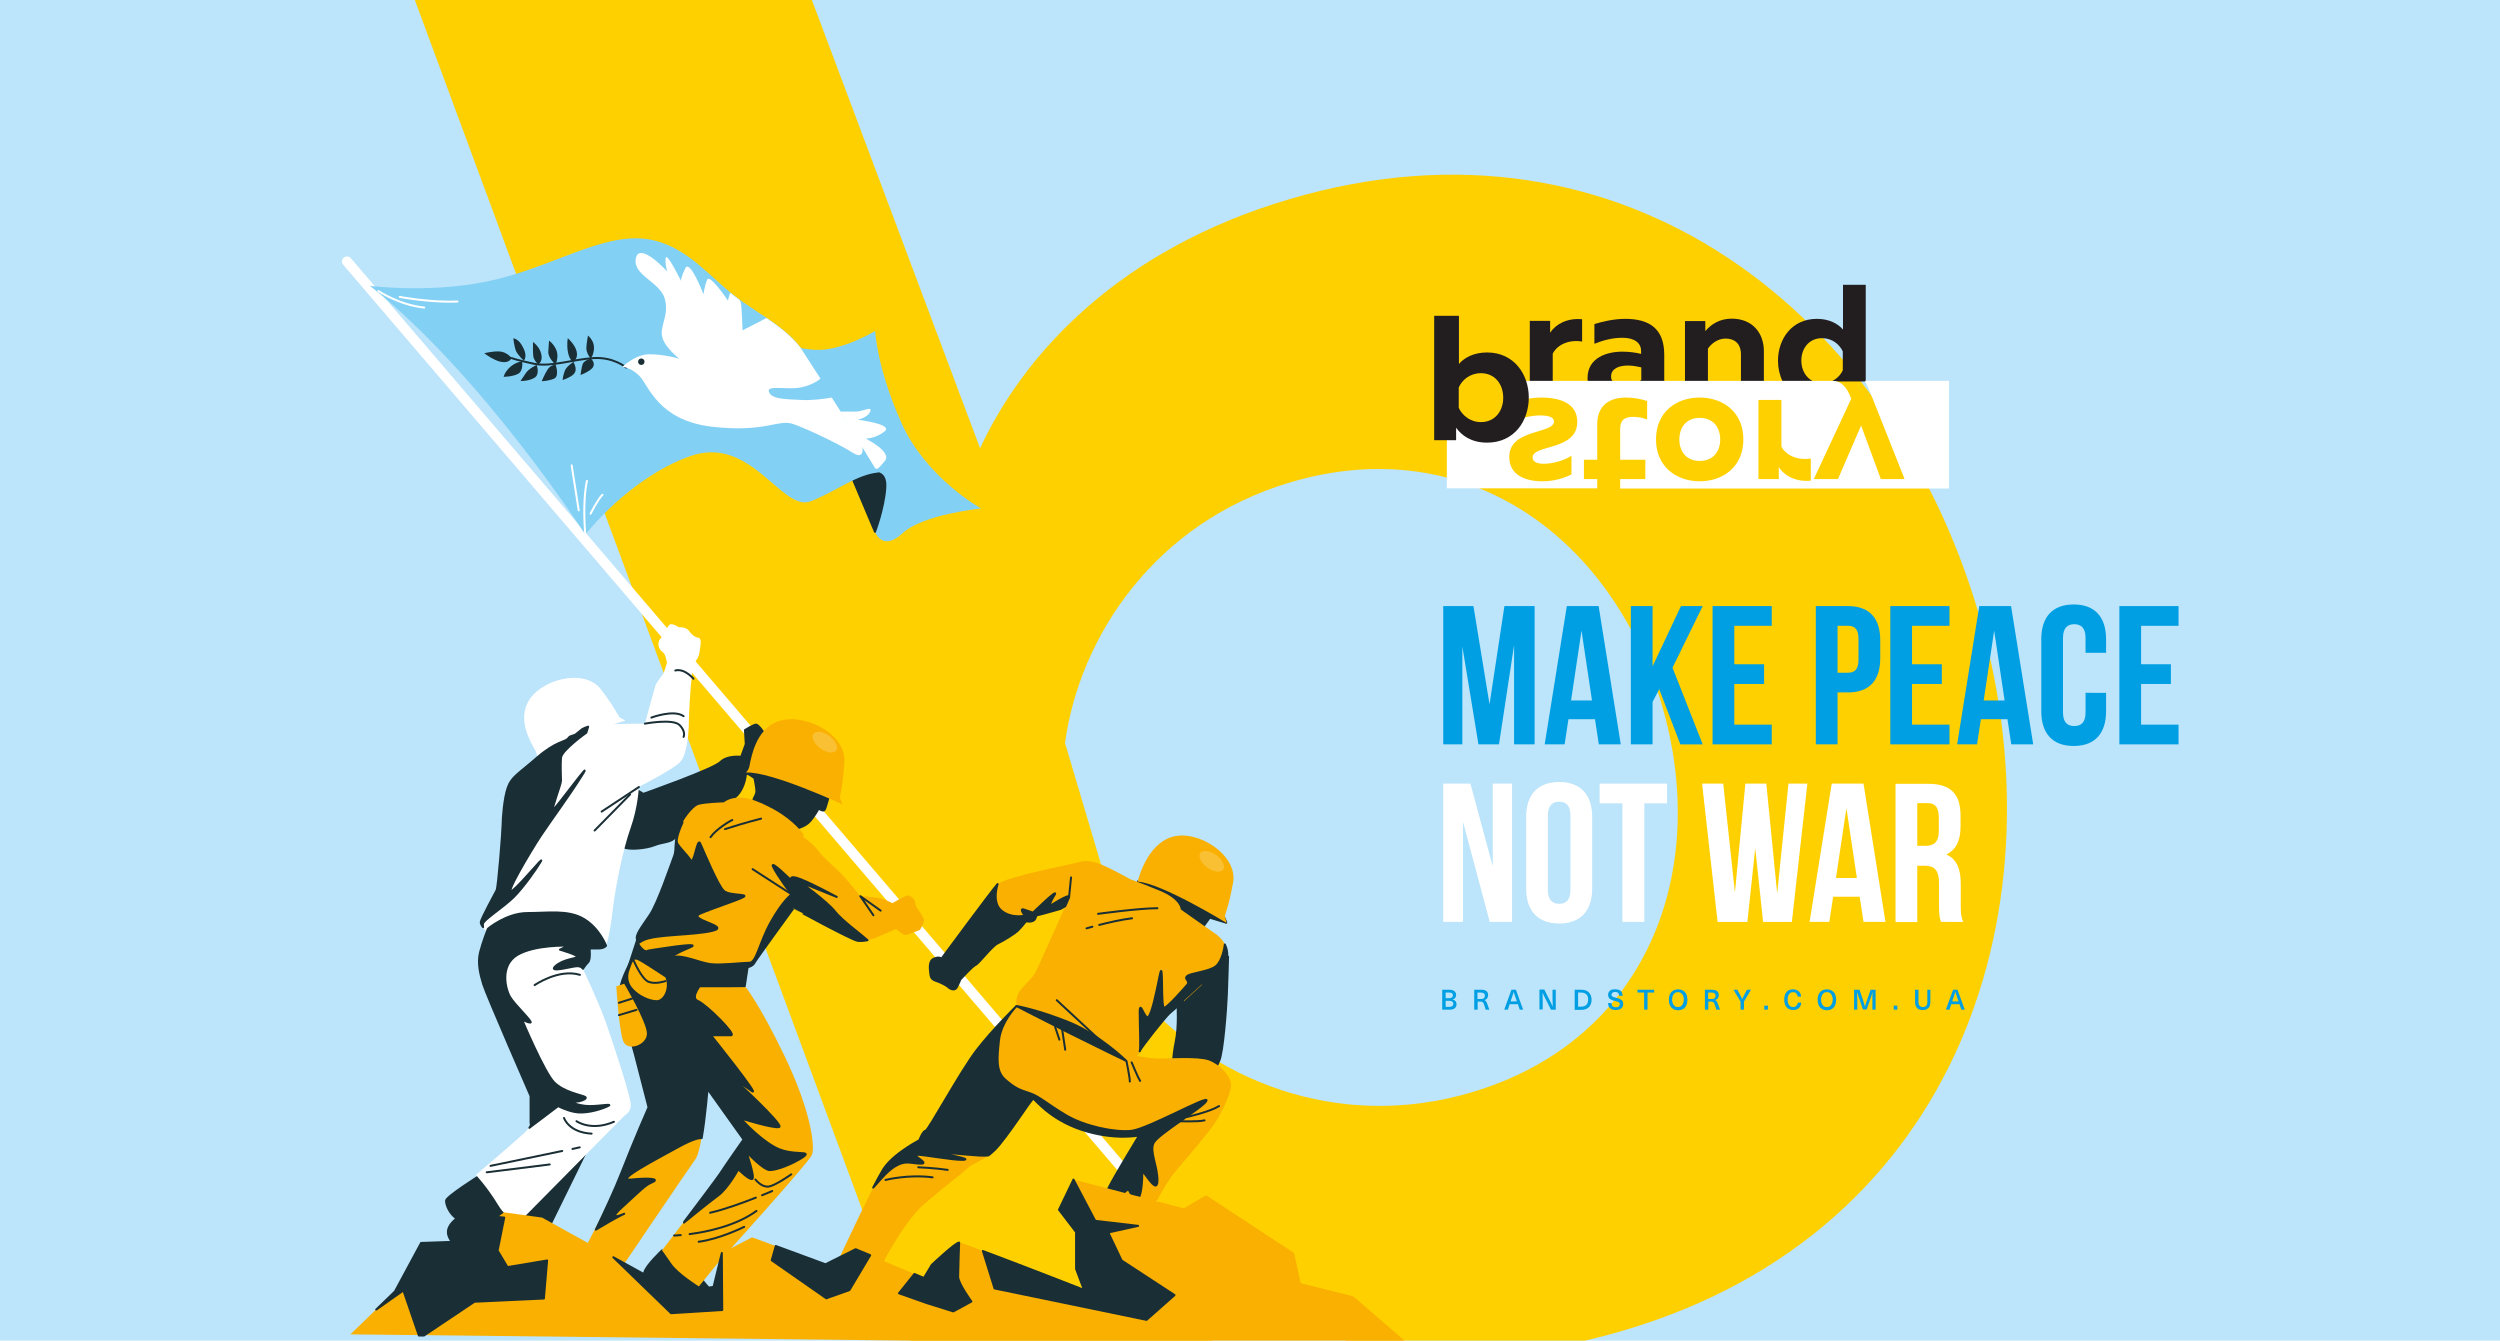 <?xml version="1.0" encoding="utf-8"?>
<!-- Generator: Adobe Illustrator 26.3.1, SVG Export Plug-In . SVG Version: 6.00 Build 0)  -->
<svg version="1.1" id="Layer_1" xmlns="http://www.w3.org/2000/svg" xmlns:xlink="http://www.w3.org/1999/xlink" x="0px" y="0px"
	 viewBox="0 0 1242 666" style="enable-background:new 0 0 1242 666;" xml:space="preserve">
<style type="text/css">
	.st0{fill:#FDD100;}
	.st1{fill:#FFFFFF;}
	.st2{fill:#FACE03;}
	
		.st3{opacity:0.13;clip-path:url(#XMLID_00000018222077038296892900000010271383826686531490_);fill:#FCD203;stroke:#1A2E35;stroke-linecap:round;stroke-linejoin:round;stroke-miterlimit:10;}
	.st4{fill:#FBB714;stroke:#1A2E35;stroke-linecap:round;stroke-linejoin:round;stroke-miterlimit:10;}
	
		.st5{clip-path:url(#XMLID_00000091732274355095801540000015667917070707645842_);fill:#FBB714;stroke:#1A2E35;stroke-linecap:round;stroke-linejoin:round;stroke-miterlimit:10;}
	
		.st6{opacity:0.5;clip-path:url(#XMLID_00000091732274355095801540000015667917070707645842_);fill:#FBB714;stroke:#1A2E35;stroke-linecap:round;stroke-linejoin:round;stroke-miterlimit:10;}
	
		.st7{clip-path:url(#XMLID_00000170276456779441493160000001323964515815497360_);fill:#FBB714;stroke:#1A2E35;stroke-linecap:round;stroke-linejoin:round;stroke-miterlimit:10;}
	
		.st8{opacity:0.5;clip-path:url(#XMLID_00000170276456779441493160000001323964515815497360_);fill:#FBB714;stroke:#1A2E35;stroke-linecap:round;stroke-linejoin:round;stroke-miterlimit:10;}
	.st9{clip-path:url(#XMLID_00000136383641442944674270000000793759014093445302_);fill:#FFCC00;}
	.st10{clip-path:url(#XMLID_00000151513541575269897090000003746958199782605739_);fill:#CED1D2;}
	.st11{opacity:0.5;clip-path:url(#XMLID_00000151513541575269897090000003746958199782605739_);fill:#CED1D2;}
	.st12{clip-path:url(#XMLID_00000036209906631330416720000008486072468261672610_);fill:#FFCC00;}
	.st13{fill:#FFFFFF;stroke:#1A2E35;stroke-linecap:round;stroke-linejoin:round;stroke-miterlimit:10;}
	
		.st14{opacity:0.53;clip-path:url(#XMLID_00000088120638727348649300000007734244508068917164_);fill:#FBB714;stroke:#1A2E35;stroke-linecap:round;stroke-linejoin:round;stroke-miterlimit:10;}
	
		.st15{opacity:0.14;clip-path:url(#XMLID_00000088120638727348649300000007734244508068917164_);fill:#FBB714;stroke:#1A2E35;stroke-linecap:round;stroke-linejoin:round;stroke-miterlimit:10;}
	
		.st16{clip-path:url(#XMLID_00000088120638727348649300000007734244508068917164_);fill:#FBB714;stroke:#1A2E35;stroke-linecap:round;stroke-linejoin:round;stroke-miterlimit:10;}
	.st17{opacity:0.5;clip-path:url(#XMLID_00000106105138963590786500000013313876017586321051_);fill:#CED1D2;}
	
		.st18{opacity:0.53;clip-path:url(#XMLID_00000015322377275316305350000010204807754813971844_);fill:#FBB714;stroke:#1A2E35;stroke-linecap:round;stroke-linejoin:round;stroke-miterlimit:10;}
	
		.st19{opacity:0.14;clip-path:url(#XMLID_00000015322377275316305350000010204807754813971844_);fill:#FBB714;stroke:#1A2E35;stroke-linecap:round;stroke-linejoin:round;stroke-miterlimit:10;}
	
		.st20{clip-path:url(#XMLID_00000015322377275316305350000010204807754813971844_);fill:#FBB714;stroke:#1A2E35;stroke-linecap:round;stroke-linejoin:round;stroke-miterlimit:10;}
	.st21{opacity:0.5;clip-path:url(#XMLID_00000008829071709333662360000002886480293031077549_);fill:#CED1D2;}
	.st22{clip-path:url(#XMLID_00000029725949211401409520000012273793698427897995_);fill:#004B82;}
	.st23{clip-path:url(#XMLID_00000029725949211401409520000012273793698427897995_);fill:#FFFFFF;}
	.st24{opacity:0.53;clip-path:url(#XMLID_00000013177174561104071710000018108822925180699318_);fill:#FFFFFF;}
	.st25{clip-path:url(#XMLID_00000106116997095791010610000001887994368766418366_);fill:#FFCC00;}
	.st26{clip-path:url(#XMLID_00000056420162871536760500000016143559338466043053_);fill:#FFCC00;}
	.st27{fill:none;stroke:#1A2E35;stroke-linecap:round;stroke-linejoin:round;stroke-miterlimit:10;}
	.st28{fill:none;stroke:#1A2E35;stroke-width:2;stroke-linecap:round;stroke-linejoin:round;stroke-miterlimit:10;}
	.st29{fill:#1A2E35;}
	.st30{clip-path:url(#XMLID_00000116217189662484271920000000026180480598607777_);fill:#FFCC00;}
	.st31{fill:#FDCF02;}
	
		.st32{opacity:0.13;clip-path:url(#XMLID_00000043432881998334965220000001298214539045817996_);fill:#FCD203;stroke:#1A2E35;stroke-linecap:round;stroke-linejoin:round;stroke-miterlimit:10;}
	
		.st33{clip-path:url(#XMLID_00000085220284087680080700000018312204964484058809_);fill:#FBB714;stroke:#1A2E35;stroke-linecap:round;stroke-linejoin:round;stroke-miterlimit:10;}
	
		.st34{opacity:0.5;clip-path:url(#XMLID_00000085220284087680080700000018312204964484058809_);fill:#FBB714;stroke:#1A2E35;stroke-linecap:round;stroke-linejoin:round;stroke-miterlimit:10;}
	
		.st35{clip-path:url(#XMLID_00000142147291406627061820000000093151465102100617_);fill:#FBB714;stroke:#1A2E35;stroke-linecap:round;stroke-linejoin:round;stroke-miterlimit:10;}
	
		.st36{opacity:0.5;clip-path:url(#XMLID_00000142147291406627061820000000093151465102100617_);fill:#FBB714;stroke:#1A2E35;stroke-linecap:round;stroke-linejoin:round;stroke-miterlimit:10;}
	.st37{clip-path:url(#XMLID_00000145037047388421982670000017919923310066038701_);fill:#FFCC00;}
	.st38{clip-path:url(#XMLID_00000036951310392256544300000009694455636863979196_);fill:#CED1D2;}
	.st39{opacity:0.5;clip-path:url(#XMLID_00000036951310392256544300000009694455636863979196_);fill:#CED1D2;}
	.st40{clip-path:url(#XMLID_00000028293431639440908990000006606753548384949637_);fill:#FFCC00;}
	
		.st41{opacity:0.53;clip-path:url(#XMLID_00000010284419775711706150000017808697632906185105_);fill:#FBB714;stroke:#1A2E35;stroke-linecap:round;stroke-linejoin:round;stroke-miterlimit:10;}
	
		.st42{opacity:0.14;clip-path:url(#XMLID_00000010284419775711706150000017808697632906185105_);fill:#FBB714;stroke:#1A2E35;stroke-linecap:round;stroke-linejoin:round;stroke-miterlimit:10;}
	
		.st43{clip-path:url(#XMLID_00000010284419775711706150000017808697632906185105_);fill:#FBB714;stroke:#1A2E35;stroke-linecap:round;stroke-linejoin:round;stroke-miterlimit:10;}
	.st44{opacity:0.5;clip-path:url(#XMLID_00000142863895686774529210000005925611710406883220_);fill:#CED1D2;}
	
		.st45{opacity:0.53;clip-path:url(#XMLID_00000183940650418089709610000005712765521246996116_);fill:#FBB714;stroke:#1A2E35;stroke-linecap:round;stroke-linejoin:round;stroke-miterlimit:10;}
	
		.st46{opacity:0.14;clip-path:url(#XMLID_00000183940650418089709610000005712765521246996116_);fill:#FBB714;stroke:#1A2E35;stroke-linecap:round;stroke-linejoin:round;stroke-miterlimit:10;}
	
		.st47{clip-path:url(#XMLID_00000183940650418089709610000005712765521246996116_);fill:#FBB714;stroke:#1A2E35;stroke-linecap:round;stroke-linejoin:round;stroke-miterlimit:10;}
	.st48{opacity:0.5;clip-path:url(#XMLID_00000123434681464563805020000014244914636508836286_);fill:#CED1D2;}
	.st49{clip-path:url(#XMLID_00000098930682577246631510000015020398499250998430_);fill:#004B82;}
	.st50{clip-path:url(#XMLID_00000098930682577246631510000015020398499250998430_);fill:#FFFFFF;}
	.st51{opacity:0.53;clip-path:url(#XMLID_00000083802323959953256000000005012534146955505584_);fill:#FFFFFF;}
	.st52{clip-path:url(#XMLID_00000160898339678690044020000005111507502356666803_);fill:#FFCC00;}
	.st53{clip-path:url(#XMLID_00000072243165597268134250000015831900584454998459_);fill:#FFCC00;}
	.st54{clip-path:url(#XMLID_00000052792340657721828910000005059532425645284025_);fill:#FFCC00;}
	.st55{fill:#D12326;}
	.st56{opacity:0.2;}
	.st57{fill:#404040;}
	.st58{fill:none;}
	.st59{fill:#F9CD00;}
	.st60{fill:#FFD500;}
	
		.st61{opacity:0.13;clip-path:url(#XMLID_00000143591473072740600080000015185041621020996484_);fill:#FCD203;stroke:#1A2E35;stroke-linecap:round;stroke-linejoin:round;stroke-miterlimit:10;}
	
		.st62{clip-path:url(#XMLID_00000022545620587768938830000006531222835558186671_);fill:#FBB714;stroke:#1A2E35;stroke-linecap:round;stroke-linejoin:round;stroke-miterlimit:10;}
	
		.st63{opacity:0.5;clip-path:url(#XMLID_00000022545620587768938830000006531222835558186671_);fill:#FBB714;stroke:#1A2E35;stroke-linecap:round;stroke-linejoin:round;stroke-miterlimit:10;}
	
		.st64{clip-path:url(#XMLID_00000118364479125728477490000015564650089270201008_);fill:#FBB714;stroke:#1A2E35;stroke-linecap:round;stroke-linejoin:round;stroke-miterlimit:10;}
	
		.st65{opacity:0.5;clip-path:url(#XMLID_00000118364479125728477490000015564650089270201008_);fill:#FBB714;stroke:#1A2E35;stroke-linecap:round;stroke-linejoin:round;stroke-miterlimit:10;}
	.st66{clip-path:url(#XMLID_00000133487975440668540530000000274081907713117845_);fill:#FFCC00;}
	.st67{clip-path:url(#XMLID_00000037653344467950676110000016205770183685625736_);fill:#CED1D2;}
	.st68{opacity:0.5;clip-path:url(#XMLID_00000037653344467950676110000016205770183685625736_);fill:#CED1D2;}
	.st69{clip-path:url(#XMLID_00000095310474636834385190000001903591050741008517_);fill:#FFCC00;}
	
		.st70{opacity:0.53;clip-path:url(#XMLID_00000039853024679356135400000017521060657881735860_);fill:#FBB714;stroke:#1A2E35;stroke-linecap:round;stroke-linejoin:round;stroke-miterlimit:10;}
	
		.st71{opacity:0.14;clip-path:url(#XMLID_00000039853024679356135400000017521060657881735860_);fill:#FBB714;stroke:#1A2E35;stroke-linecap:round;stroke-linejoin:round;stroke-miterlimit:10;}
	
		.st72{clip-path:url(#XMLID_00000039853024679356135400000017521060657881735860_);fill:#FBB714;stroke:#1A2E35;stroke-linecap:round;stroke-linejoin:round;stroke-miterlimit:10;}
	.st73{opacity:0.5;clip-path:url(#XMLID_00000121965995817688622310000010482497419294581636_);fill:#CED1D2;}
	
		.st74{opacity:0.53;clip-path:url(#XMLID_00000065045758637569830220000004755086274245262480_);fill:#FBB714;stroke:#1A2E35;stroke-linecap:round;stroke-linejoin:round;stroke-miterlimit:10;}
	
		.st75{opacity:0.14;clip-path:url(#XMLID_00000065045758637569830220000004755086274245262480_);fill:#FBB714;stroke:#1A2E35;stroke-linecap:round;stroke-linejoin:round;stroke-miterlimit:10;}
	
		.st76{clip-path:url(#XMLID_00000065045758637569830220000004755086274245262480_);fill:#FBB714;stroke:#1A2E35;stroke-linecap:round;stroke-linejoin:round;stroke-miterlimit:10;}
	.st77{opacity:0.5;clip-path:url(#XMLID_00000131359300156424676780000013124150830637473191_);fill:#CED1D2;}
	.st78{clip-path:url(#XMLID_00000164506812615999883590000010391100010112290189_);fill:#004B82;}
	.st79{clip-path:url(#XMLID_00000164506812615999883590000010391100010112290189_);fill:#FFFFFF;}
	.st80{opacity:0.53;clip-path:url(#XMLID_00000103244582938879158570000007611134193019312269_);fill:#FFFFFF;}
	.st81{clip-path:url(#XMLID_00000061461773310356223410000015738478717076395942_);fill:#FFCC00;}
	.st82{clip-path:url(#XMLID_00000095338523209433802680000003178134314125413510_);fill:#FFCC00;}
	.st83{clip-path:url(#XMLID_00000080192466904630890470000010411184069234621059_);fill:#FFCC00;}
	.st84{fill:#FFD000;}
	
		.st85{opacity:0.13;clip-path:url(#XMLID_00000016047490563586506660000001797374959667742651_);fill:#FCD203;stroke:#1A2E35;stroke-linecap:round;stroke-linejoin:round;stroke-miterlimit:10;}
	
		.st86{clip-path:url(#XMLID_00000183928210827232115930000001779417258689810607_);fill:#FBB714;stroke:#1A2E35;stroke-linecap:round;stroke-linejoin:round;stroke-miterlimit:10;}
	
		.st87{opacity:0.5;clip-path:url(#XMLID_00000183928210827232115930000001779417258689810607_);fill:#FBB714;stroke:#1A2E35;stroke-linecap:round;stroke-linejoin:round;stroke-miterlimit:10;}
	
		.st88{clip-path:url(#XMLID_00000098221811455362039590000012343268474498767510_);fill:#FBB714;stroke:#1A2E35;stroke-linecap:round;stroke-linejoin:round;stroke-miterlimit:10;}
	
		.st89{opacity:0.5;clip-path:url(#XMLID_00000098221811455362039590000012343268474498767510_);fill:#FBB714;stroke:#1A2E35;stroke-linecap:round;stroke-linejoin:round;stroke-miterlimit:10;}
	.st90{clip-path:url(#XMLID_00000032645531653952910440000003126159800718345365_);fill:#FFCC00;}
	.st91{clip-path:url(#XMLID_00000162312620872845263470000000181995205506868122_);fill:#CED1D2;}
	.st92{opacity:0.5;clip-path:url(#XMLID_00000162312620872845263470000000181995205506868122_);fill:#CED1D2;}
	.st93{clip-path:url(#XMLID_00000040567933723419805700000013862626657463639481_);fill:#FFCC00;}
	
		.st94{opacity:0.53;clip-path:url(#XMLID_00000006706365107454585600000005417409131163315085_);fill:#FBB714;stroke:#1A2E35;stroke-linecap:round;stroke-linejoin:round;stroke-miterlimit:10;}
	
		.st95{opacity:0.14;clip-path:url(#XMLID_00000006706365107454585600000005417409131163315085_);fill:#FBB714;stroke:#1A2E35;stroke-linecap:round;stroke-linejoin:round;stroke-miterlimit:10;}
	
		.st96{clip-path:url(#XMLID_00000006706365107454585600000005417409131163315085_);fill:#FBB714;stroke:#1A2E35;stroke-linecap:round;stroke-linejoin:round;stroke-miterlimit:10;}
	.st97{opacity:0.5;clip-path:url(#XMLID_00000057111788022623351450000001317512738849657020_);fill:#CED1D2;}
	
		.st98{opacity:0.53;clip-path:url(#XMLID_00000164486152054935121870000008677157564167016865_);fill:#FBB714;stroke:#1A2E35;stroke-linecap:round;stroke-linejoin:round;stroke-miterlimit:10;}
	
		.st99{opacity:0.14;clip-path:url(#XMLID_00000164486152054935121870000008677157564167016865_);fill:#FBB714;stroke:#1A2E35;stroke-linecap:round;stroke-linejoin:round;stroke-miterlimit:10;}
	
		.st100{clip-path:url(#XMLID_00000164486152054935121870000008677157564167016865_);fill:#FBB714;stroke:#1A2E35;stroke-linecap:round;stroke-linejoin:round;stroke-miterlimit:10;}
	.st101{opacity:0.5;clip-path:url(#XMLID_00000154401739707522937500000010592267372807059378_);fill:#CED1D2;}
	.st102{clip-path:url(#XMLID_00000087414677610189667510000001242403798965394337_);fill:#004B82;}
	.st103{clip-path:url(#XMLID_00000087414677610189667510000001242403798965394337_);fill:#FFFFFF;}
	.st104{opacity:0.53;clip-path:url(#XMLID_00000116941328802415122390000016068241797288199093_);fill:#FFFFFF;}
	.st105{clip-path:url(#XMLID_00000182521950623375182960000015191796755993985167_);fill:#FFCC00;}
	.st106{clip-path:url(#XMLID_00000124877740902381954740000008300953680844428960_);fill:#FFCC00;}
	.st107{clip-path:url(#XMLID_00000016781391498088916280000014071874051066783889_);fill:#FFCC00;}
	.st108{fill:#221E20;}
	.st109{fill:#BCE4FA;}
	.st110{fill:#009FE3;}
	.st111{fill:none;stroke:#FFFFFF;stroke-width:5;stroke-linecap:round;stroke-linejoin:round;stroke-miterlimit:10;}
	.st112{fill:#83D0F5;}
	.st113{fill:#1A2E35;stroke:#1A2E35;stroke-linecap:round;stroke-linejoin:round;stroke-miterlimit:10;}
	.st114{fill:#F9B000;}
	.st115{opacity:0.2;fill:#FFFFFF;}
	.st116{fill:none;stroke:#FFFFFF;stroke-linecap:round;stroke-linejoin:round;stroke-miterlimit:10;}
	.st117{fill:#FFD300;}
	.st118{fill:#FCD001;}
	.st119{fill:#510006;}
	.st120{fill:#B45A53;}
	.st121{fill:#CE736C;}
	.st122{fill:#BA2609;}
	.st123{opacity:0.3;fill:#565656;}
	.st124{fill:#D7370D;}
	.st125{opacity:0.25;}
	.st126{opacity:0;fill:#FFFFFF;}
	.st127{opacity:1.538462e-02;fill:#FEFEFE;}
	.st128{opacity:3.076923e-02;fill:#FDFDFD;}
	.st129{opacity:4.615385e-02;fill:#FCFCFC;}
	.st130{opacity:6.153846e-02;fill:#FBFBFB;}
	.st131{opacity:7.692308e-02;fill:#FAFAFA;}
	.st132{opacity:9.230769e-02;fill:#F9F9F9;}
	.st133{opacity:0.108;fill:#F8F8F8;}
	.st134{opacity:0.123;fill:#F7F7F7;}
	.st135{opacity:0.139;fill:#F6F6F6;}
	.st136{opacity:0.154;fill:#F5F5F5;}
	.st137{opacity:0.169;fill:#F4F4F4;}
	.st138{opacity:0.185;fill:#F3F3F3;}
	.st139{opacity:0.2;fill:#F2F2F2;}
	.st140{opacity:0.215;fill:#F1F1F1;}
	.st141{opacity:0.231;fill:#F0F0F0;}
	.st142{opacity:0.246;fill:#EFEFEF;}
	.st143{opacity:0.262;fill:#EEEEEE;}
	.st144{opacity:0.277;fill:#EDEDED;}
	.st145{opacity:0.292;fill:#ECECEC;}
	.st146{opacity:0.308;fill:#EBEBEB;}
	.st147{opacity:0.323;fill:#EAEAEA;}
	.st148{opacity:0.339;fill:#E9E9E9;}
	.st149{opacity:0.354;fill:#E8E8E8;}
	.st150{opacity:0.369;fill:#E7E7E7;}
	.st151{opacity:0.385;fill:#E6E6E6;}
	.st152{opacity:0.4;fill:#E6E6E6;}
	.st153{opacity:0.415;fill:#E5E5E5;}
	.st154{opacity:0.431;fill:#E4E4E4;}
	.st155{opacity:0.446;fill:#E3E3E3;}
	.st156{opacity:0.462;fill:#E2E2E2;}
	.st157{opacity:0.477;fill:#E1E1E1;}
	.st158{opacity:0.492;fill:#E0E0E0;}
	.st159{opacity:0.508;fill:#DFDFDF;}
	.st160{opacity:0.523;fill:#DEDEDE;}
	.st161{opacity:0.538;fill:#DDDDDD;}
	.st162{opacity:0.554;fill:#DCDCDC;}
	.st163{opacity:0.569;fill:#DBDBDB;}
	.st164{opacity:0.585;fill:#DADADA;}
	.st165{opacity:0.6;fill:#D9D9D9;}
	.st166{opacity:0.615;fill:#D8D8D8;}
	.st167{opacity:0.631;fill:#D7D7D7;}
	.st168{opacity:0.646;fill:#D6D6D6;}
	.st169{opacity:0.661;fill:#D5D5D5;}
	.st170{opacity:0.677;fill:#D4D4D4;}
	.st171{opacity:0.692;fill:#D3D3D3;}
	.st172{opacity:0.708;fill:#D2D2D2;}
	.st173{opacity:0.723;fill:#D1D1D1;}
	.st174{opacity:0.739;fill:#D0D0D0;}
	.st175{opacity:0.754;fill:#CFCFCF;}
	.st176{opacity:0.769;fill:#CECECE;}
	.st177{opacity:0.785;fill:#CDCDCD;}
	.st178{opacity:0.8;fill:#CCCCCC;}
	.st179{opacity:0.815;fill:#CBCBCB;}
	.st180{opacity:0.831;fill:#CACACA;}
	.st181{opacity:0.846;fill:#C9C9C9;}
	.st182{opacity:0.862;fill:#C8C8C8;}
	.st183{opacity:0.877;fill:#C7C7C7;}
	.st184{opacity:0.892;fill:#C6C6C6;}
	.st185{opacity:0.908;fill:#C5C5C5;}
	.st186{opacity:0.923;fill:#C4C4C4;}
	.st187{opacity:0.939;fill:#C3C3C3;}
	.st188{opacity:0.954;fill:#C2C2C2;}
	.st189{opacity:0.969;fill:#C1C1C1;}
	.st190{opacity:0.985;fill:#C0C0C0;}
	.st191{fill:#BFBFBF;}
	.st192{fill:url(#SVGID_1_);}
	.st193{fill:url(#SVGID_00000060013329160925017210000012400491360059283848_);}
	.st194{fill:#231F20;}
	.st195{fill:none;stroke:#231F20;stroke-width:3;stroke-miterlimit:10;}
	.st196{fill:none;stroke:#231F20;stroke-width:6;stroke-miterlimit:10;}
	
		.st197{opacity:0.13;clip-path:url(#XMLID_00000074410475745030136210000007368209739024535720_);fill:#FFD401;stroke:#1A2E35;stroke-linecap:round;stroke-linejoin:round;stroke-miterlimit:10;}
	.st198{fill:#FDB913;stroke:#1A2E35;stroke-linecap:round;stroke-linejoin:round;stroke-miterlimit:10;}
	
		.st199{clip-path:url(#XMLID_00000026128089502869086350000015597420380907800510_);fill:#FDB913;stroke:#1A2E35;stroke-linecap:round;stroke-linejoin:round;stroke-miterlimit:10;}
	
		.st200{opacity:0.5;clip-path:url(#XMLID_00000026128089502869086350000015597420380907800510_);fill:#FDB913;stroke:#1A2E35;stroke-linecap:round;stroke-linejoin:round;stroke-miterlimit:10;}
	
		.st201{clip-path:url(#XMLID_00000023257755045271552170000009409420562303889050_);fill:#FDB913;stroke:#1A2E35;stroke-linecap:round;stroke-linejoin:round;stroke-miterlimit:10;}
	
		.st202{opacity:0.5;clip-path:url(#XMLID_00000023257755045271552170000009409420562303889050_);fill:#FDB913;stroke:#1A2E35;stroke-linecap:round;stroke-linejoin:round;stroke-miterlimit:10;}
	.st203{opacity:0.14;clip-path:url(#XMLID_00000078032453017843974000000000244191156135905185_);}
	.st204{clip-path:url(#XMLID_00000170270083949932024110000007665354657134450319_);fill:#D1D3D4;}
	.st205{opacity:0.5;clip-path:url(#XMLID_00000170270083949932024110000007665354657134450319_);fill:#D1D3D4;}
	.st206{opacity:0.14;clip-path:url(#XMLID_00000090974412797063817010000016921481211094374797_);}
	
		.st207{opacity:0.53;clip-path:url(#XMLID_00000072987482113736278430000009332331586730579877_);fill:#FDB913;stroke:#1A2E35;stroke-linecap:round;stroke-linejoin:round;stroke-miterlimit:10;}
	
		.st208{opacity:0.14;clip-path:url(#XMLID_00000072987482113736278430000009332331586730579877_);fill:#FDB913;stroke:#1A2E35;stroke-linecap:round;stroke-linejoin:round;stroke-miterlimit:10;}
	
		.st209{clip-path:url(#XMLID_00000072987482113736278430000009332331586730579877_);fill:#FDB913;stroke:#1A2E35;stroke-linecap:round;stroke-linejoin:round;stroke-miterlimit:10;}
	.st210{opacity:0.5;clip-path:url(#XMLID_00000147206319785630945240000015316268064348904076_);fill:#D1D3D4;}
	
		.st211{opacity:0.53;clip-path:url(#XMLID_00000063615751795380297250000016399561704032909702_);fill:#FDB913;stroke:#1A2E35;stroke-linecap:round;stroke-linejoin:round;stroke-miterlimit:10;}
	
		.st212{opacity:0.14;clip-path:url(#XMLID_00000063615751795380297250000016399561704032909702_);fill:#FDB913;stroke:#1A2E35;stroke-linecap:round;stroke-linejoin:round;stroke-miterlimit:10;}
	
		.st213{clip-path:url(#XMLID_00000063615751795380297250000016399561704032909702_);fill:#FDB913;stroke:#1A2E35;stroke-linecap:round;stroke-linejoin:round;stroke-miterlimit:10;}
	.st214{opacity:0.5;clip-path:url(#XMLID_00000122678658114376855000000006027178219411150738_);fill:#D1D3D4;}
	.st215{clip-path:url(#XMLID_00000055693092006691276720000012380266785764105902_);fill:#004B83;}
	.st216{clip-path:url(#XMLID_00000055693092006691276720000012380266785764105902_);fill:#FFFFFF;}
	.st217{opacity:0.53;clip-path:url(#XMLID_00000016754239235750725660000003733743262116414858_);fill:#FFFFFF;}
	.st218{opacity:0.14;clip-path:url(#XMLID_00000026146123411046490170000009290067023538030484_);}
	.st219{opacity:0.14;clip-path:url(#XMLID_00000101093645179784664370000010816969108246313617_);}
	.st220{opacity:0.14;clip-path:url(#XMLID_00000036931939164427902810000007975080773072277392_);}
</style>
<rect class="st109" width="1242" height="666"/>
<g>
	<g>
		<path class="st84" d="M268.4-359.7l218.5,582.4c22-47.4,69.4-98.8,153.5-123.7c168.1-49.8,299.2,59.3,342.1,204.2
			c43,144.9-7.4,307.9-175.6,357.7c-98.4,29.2-172.7,1.9-220-35.9L641,767.7l-136.1,40.3L88.5-318L268.4-359.7z M641.1,239.6
			c-67.5,20-104.8,76.8-112,129.5l37.4,126.1c34.8,40.2,97,67.5,164.5,47.5c87.4-25.9,119-109.9,94.5-192.9
			C800.8,266.8,728.5,213.7,641.1,239.6z"/>
	</g>
</g>
<g>
	<path class="st110" d="M716.5,501.6v-9.9h3.4c1.2,0,2,0.2,2.6,0.7s0.9,1.1,0.9,1.9c0,1.1-0.6,1.9-1.7,2.3v0
		c1.3,0.3,1.9,1.1,1.9,2.3c0,0.8-0.3,1.5-0.9,2c-0.6,0.5-1.4,0.7-2.5,0.7H716.5z M719.9,493.1h-1.7v2.8h1.6c1.3,0,2-0.5,2-1.4
		C721.8,493.5,721.2,493.1,719.9,493.1z M719.9,497.2h-1.7v3h1.8c0.7,0,1.2-0.1,1.5-0.4c0.3-0.2,0.5-0.6,0.5-1.1
		c0-0.5-0.2-0.9-0.5-1.1C721.1,497.3,720.6,497.2,719.9,497.2z"/>
	<path class="st110" d="M732.4,501.6v-9.9h3.4c2.4,0,3.5,0.9,3.5,2.7c0,0.6-0.2,1.2-0.5,1.6c-0.3,0.4-0.8,0.7-1.3,0.9v0
		c0.4,0.1,0.6,0.3,0.8,0.6c0.2,0.3,0.4,0.7,0.6,1.3l1,2.8h-1.8l-0.8-2.5c-0.2-0.6-0.4-1-0.7-1.2c-0.3-0.2-0.6-0.3-1.1-0.3h-1.4v4
		H732.4z M735.6,493.1h-1.6v3.2h1.7c0.7,0,1.2-0.1,1.5-0.4c0.3-0.3,0.5-0.7,0.5-1.2C737.7,493.6,737,493.1,735.6,493.1z"/>
	<path class="st110" d="M755,501.6l-0.9-2.7H750l-0.9,2.7h-1.8l3.6-9.9h2.2l3.6,9.9H755z M750.5,497.5h3.1l-0.3-0.8
		c-0.6-1.7-1-3-1.3-3.9h0c-0.5,1.6-0.9,2.9-1.3,3.9L750.5,497.5z"/>
	<path class="st110" d="M772.9,491.7v9.9h-2.4l-2.1-4.2c-0.8-1.5-1.5-2.9-2.1-4.3h0c0.1,1.5,0.1,3,0.1,4.5v3.9h-1.6v-9.9h2.4
		l2.1,4.2c0.8,1.5,1.5,2.9,2.1,4.3h0c0-1.7-0.1-3.2-0.1-4.5v-3.9H772.9z"/>
	<path class="st110" d="M782.3,501.6v-9.9h3.2c1.7,0,2.9,0.4,3.8,1.3c0.9,0.9,1.4,2.1,1.4,3.7c0,1.6-0.5,2.8-1.4,3.7
		c-0.9,0.9-2.2,1.3-3.8,1.3H782.3z M785.5,493.1H784v7h1.5c2.3,0,3.5-1.2,3.5-3.5C789,494.3,787.8,493.1,785.5,493.1z"/>
	<path class="st110" d="M802.5,491.5c1.2,0,2.1,0.3,2.7,0.8c0.6,0.6,0.9,1.4,0.9,2.4h-1.7c0-0.6-0.2-1.1-0.5-1.4s-0.8-0.5-1.5-0.5
		c-0.5,0-1,0.1-1.3,0.4c-0.3,0.2-0.5,0.6-0.5,1c0,0.4,0.2,0.7,0.5,0.9c0.3,0.2,0.9,0.4,1.8,0.6c0.4,0.1,0.8,0.2,1.1,0.3
		c0.3,0.1,0.6,0.2,0.9,0.4c0.3,0.2,0.6,0.3,0.8,0.5c0.2,0.2,0.3,0.4,0.5,0.8c0.1,0.3,0.2,0.7,0.2,1.1c0,0.9-0.3,1.7-1,2.2
		s-1.6,0.8-2.7,0.8c-1.2,0-2.2-0.3-2.8-0.9c-0.7-0.6-1-1.5-1-2.6h1.7c0,1.4,0.7,2.1,2.2,2.1c0.6,0,1.1-0.1,1.4-0.4
		c0.3-0.3,0.5-0.6,0.5-1.1c0-0.5-0.2-0.8-0.5-1c-0.3-0.2-0.9-0.4-1.8-0.6c-0.5-0.1-0.8-0.2-1.1-0.3s-0.6-0.2-0.9-0.4
		s-0.6-0.3-0.8-0.5c-0.2-0.2-0.3-0.4-0.5-0.8c-0.1-0.3-0.2-0.7-0.2-1.1c0-0.8,0.3-1.5,1-2.1S801.4,491.5,802.5,491.5z"/>
	<path class="st110" d="M821.8,491.7v1.4h-3.3v8.5h-1.7v-8.5h-3.3v-1.4H821.8z"/>
	<path class="st110" d="M830.3,492.9c0.8-0.9,1.9-1.4,3.4-1.4s2.5,0.5,3.4,1.4c0.8,0.9,1.2,2.2,1.2,3.8c0,1.6-0.4,2.9-1.2,3.8
		c-0.8,0.9-1.9,1.4-3.4,1.4s-2.5-0.5-3.4-1.4c-0.8-0.9-1.2-2.2-1.2-3.8C829.1,495,829.5,493.8,830.3,492.9z M835.7,493.9
		c-0.5-0.7-1.2-1-2.1-1c-0.9,0-1.6,0.3-2.1,1c-0.5,0.7-0.8,1.6-0.8,2.7c0,1.1,0.3,2,0.8,2.7s1.2,1,2.1,1c0.9,0,1.6-0.3,2.1-1
		s0.8-1.6,0.8-2.7C836.5,495.5,836.3,494.6,835.7,493.9z"/>
	<path class="st110" d="M847,501.6v-9.9h3.4c2.4,0,3.5,0.9,3.5,2.7c0,0.6-0.2,1.2-0.5,1.6c-0.3,0.4-0.8,0.7-1.3,0.9v0
		c0.4,0.1,0.6,0.3,0.8,0.6c0.2,0.3,0.4,0.7,0.6,1.3l1,2.8h-1.8l-0.8-2.5c-0.2-0.6-0.4-1-0.7-1.2c-0.3-0.2-0.6-0.3-1.1-0.3h-1.4v4
		H847z M850.2,493.1h-1.6v3.2h1.7c0.7,0,1.2-0.1,1.5-0.4c0.3-0.3,0.5-0.7,0.5-1.2C852.3,493.6,851.6,493.1,850.2,493.1z"/>
	<path class="st110" d="M869.9,491.7l-3.5,5.9v4h-1.7v-4l-3.5-5.9h1.9l1.1,2c0.5,0.8,0.9,1.7,1.3,2.6h0c0.4-0.9,0.9-1.8,1.3-2.6
		l1.1-2H869.9z"/>
	<path class="st110" d="M878.3,499.6v2h-1.8v-2H878.3z"/>
	<path class="st110" d="M890.7,491.5c1.2,0,2.1,0.3,2.9,1s1.1,1.5,1.2,2.6h-1.7c-0.1-0.7-0.3-1.2-0.7-1.6s-0.9-0.6-1.6-0.6
		c-0.8,0-1.5,0.3-2,1c-0.5,0.7-0.7,1.6-0.7,2.7c0,1.1,0.2,2,0.7,2.7c0.5,0.7,1.1,1,2,1c0.7,0,1.2-0.2,1.6-0.6
		c0.4-0.4,0.7-0.9,0.8-1.6h1.7c-0.1,1.1-0.5,2-1.2,2.7s-1.7,1-2.9,1c-1.4,0-2.4-0.5-3.2-1.4c-0.8-0.9-1.2-2.2-1.2-3.8
		c0-1.6,0.4-2.9,1.2-3.8C888.3,491.9,889.3,491.5,890.7,491.5z"/>
	<path class="st110" d="M904.2,492.9c0.8-0.9,1.9-1.4,3.4-1.4s2.5,0.5,3.4,1.4c0.8,0.9,1.2,2.2,1.2,3.8c0,1.6-0.4,2.9-1.2,3.8
		c-0.8,0.9-1.9,1.4-3.4,1.4s-2.5-0.5-3.4-1.4c-0.8-0.9-1.2-2.2-1.2-3.8C903,495,903.4,493.8,904.2,492.9z M909.7,493.9
		c-0.5-0.7-1.2-1-2.1-1c-0.9,0-1.6,0.3-2.1,1c-0.5,0.7-0.8,1.6-0.8,2.7c0,1.1,0.3,2,0.8,2.7s1.2,1,2.1,1c0.9,0,1.6-0.3,2.1-1
		s0.8-1.6,0.8-2.7C910.5,495.5,910.2,494.6,909.7,493.9z"/>
	<path class="st110" d="M931.8,491.7v9.9h-1.6v-5c0-1.4,0-2.6,0.1-3.8h0c-0.3,1.1-0.7,2.3-1.2,3.7l-1.7,5h-1.9l-1.7-5
		c-0.5-1.4-0.9-2.6-1.2-3.7h0c0,1.1,0.1,2.4,0.1,3.8v5h-1.6v-9.9h2.7l1.6,4.7c0.4,1.3,0.8,2.5,1.1,3.7h0c0.4-1.3,0.7-2.5,1.2-3.7
		l1.6-4.7H931.8z"/>
	<path class="st110" d="M942.6,499.6v2h-1.8v-2H942.6z"/>
	<path class="st110" d="M957.3,491.7h1.7v6.2c0,1.3-0.3,2.3-1,2.9c-0.7,0.7-1.6,1-2.8,1c-1.2,0-2.2-0.3-2.8-1c-0.7-0.7-1-1.7-1-2.9
		v-6.2h1.7v6.1c0,0.8,0.2,1.5,0.6,1.9c0.4,0.4,0.9,0.6,1.6,0.6c0.7,0,1.2-0.2,1.6-0.6c0.4-0.4,0.6-1.1,0.6-1.9V491.7z"/>
	<path class="st110" d="M974.4,501.6l-0.9-2.7h-4.1l-0.9,2.7h-1.8l3.6-9.9h2.2l3.6,9.9H974.4z M969.9,497.5h3.1l-0.3-0.8
		c-0.6-1.7-1-3-1.3-3.9h0c-0.5,1.6-0.9,2.9-1.3,3.9L969.9,497.5z"/>
</g>
<g>
	<path class="st110" d="M740,349.9l7.4-48.8h15v68.7h-10.2v-49.3l-7.5,49.3h-10.2l-8-48.6v48.6H717v-68.7h15L740,349.9z"/>
	<path class="st110" d="M805.2,369.8h-10.9l-1.9-12.5h-13.2l-1.9,12.5h-9.9l11-68.7h15.8L805.2,369.8z M780.5,348h10.4l-5.2-34.7
		L780.5,348z"/>
	<path class="st110" d="M824.3,342.4l-3.3,6.3v21.1h-10.8v-68.7H821V331l14.1-29.9h10.8l-15,30.6l15,38.1h-11.1L824.3,342.4z"/>
	<path class="st110" d="M861.6,330h14.8v9.8h-14.8V360h18.6v9.8h-29.4v-68.7h29.4v9.8h-18.6V330z"/>
	<path class="st110" d="M934.1,318.1v8.9c0,11-5.3,17-16.1,17h-5.1v25.8h-10.8v-68.7H918C928.8,301.1,934.1,307.1,934.1,318.1z
		 M912.9,310.9v23.3h5.1c3.4,0,5.3-1.6,5.3-6.5v-10.3c0-4.9-1.9-6.5-5.3-6.5H912.9z"/>
	<path class="st110" d="M949.9,330h14.8v9.8h-14.8V360h18.6v9.8h-29.4v-68.7h29.4v9.8h-18.6V330z"/>
	<path class="st110" d="M1010.1,369.8h-10.9l-1.9-12.5h-13.2l-1.9,12.5h-9.9l11-68.7h15.8L1010.1,369.8z M985.5,348h10.4l-5.2-34.7
		L985.5,348z"/>
	<path class="st110" d="M1046.3,344.2v9.1c0,11-5.5,17.3-16.1,17.3c-10.6,0-16.1-6.3-16.1-17.3v-35.7c0-11,5.5-17.3,16.1-17.3
		c10.6,0,16.1,6.3,16.1,17.3v6.7h-10.2v-7.4c0-4.9-2.2-6.8-5.6-6.8c-3.4,0-5.6,1.9-5.6,6.8V354c0,4.9,2.2,6.7,5.6,6.7
		c3.4,0,5.6-1.8,5.6-6.7v-9.8H1046.3z"/>
	<path class="st110" d="M1063.7,330h14.8v9.8h-14.8V360h18.6v9.8h-29.4v-68.7h29.4v9.8h-18.6V330z"/>
	<path class="st1" d="M726.8,408.2V458H717v-68.7h13.5l11.1,41.1v-41.1h9.6V458h-11.1L726.8,408.2z"/>
	<path class="st1" d="M758.2,405.8c0-11,5.8-17.3,16.4-17.3c10.6,0,16.4,6.3,16.4,17.3v35.7c0,11-5.8,17.3-16.4,17.3
		c-10.6,0-16.4-6.3-16.4-17.3V405.8z M769,442.2c0,4.9,2.2,6.8,5.6,6.8c3.4,0,5.6-1.9,5.6-6.8v-37.1c0-4.9-2.2-6.8-5.6-6.8
		c-3.4,0-5.6,1.9-5.6,6.8V442.2z"/>
	<path class="st1" d="M794.8,389.3h33.4v9.8h-11.3V458H806v-58.9h-11.3V389.3z"/>
	<path class="st1" d="M872,421.4l-3.9,36.6h-14.8l-7.7-68.7h10.5l5.8,54.2l5.2-54.2h10.4l5.4,54.6l5.6-54.6h9.4l-7.7,68.7h-14.3
		L872,421.4z"/>
	<path class="st1" d="M936.7,458h-10.9l-1.9-12.5h-13.2l-1.9,12.5H899l11-68.7h15.8L936.7,458z M912.1,436.2h10.4l-5.2-34.7
		L912.1,436.2z"/>
	<path class="st1" d="M964.3,458c-0.6-1.8-1-2.8-1-8.4v-10.8c0-6.4-2.2-8.7-7.1-8.7h-3.7v28h-10.8v-68.7H958c11.2,0,16,5.2,16,15.8
		v5.4c0,7.1-2.3,11.7-7.1,13.9c5.4,2.3,7.2,7.5,7.2,14.6v10.6c0,3.3,0.1,5.8,1.2,8.3H964.3z M952.5,399.1v21.1h4.2
		c4,0,6.5-1.8,6.5-7.3v-6.8c0-4.9-1.7-7.1-5.5-7.1H952.5z"/>
</g>
<g>
	<g>
		<line class="st111" x1="584.1" y1="611.4" x2="172.4" y2="129.9"/>
		<g>
			<path class="st112" d="M434.7,264.2c0,0,3.6,10.1,13.7,0.7c10.1-9.4,39-12.3,39-12.3S460,237.5,447.8,210
				c-12.3-27.5-13-45.6-13-45.6s-16.6,10.1-29.6,9.4c-13-0.7-23.1-5.8-23.1-5.8l34.7,55C416.7,223,435.5,244.7,434.7,264.2z"/>
			<path class="st1" d="M416.6,204.5c0,0,4.9,0,8.5,0s8.5-3.1,7.2,0c-1.3,3.1-6.3,4-6.3,4s18,2.2,13.5,5.8c-4.5,3.6-9.4,3.6-9.4,3.6
				s13.5,6.7,9.4,11.2c-4.1,4.6-3.1,5.4-9.4,0.4C423.8,224.8,416.6,204.5,416.6,204.5z"/>
			<path class="st113" d="M432.6,235.3c0,0,8-2.9,7.2,7.2c-0.7,10.1-5.1,21.7-5.1,21.7l-11.6-27.5
				C423.2,236.7,428.2,232.4,432.6,235.3z"/>
			<path class="st112" d="M435.5,233.8c0,0-35-57.3-35.1-57.3c-8.3-13.6-23.2-20-35.3-29.4c-12.8-10-23-23.2-39.5-27.5
				c-22.4-5.8-46.3,10.8-77.4,18.8c-31.1,8-64.4,3.6-64.4,3.6c55.7,44.1,107,123.6,107,123.6s21.7-28.2,52.1-39
				c30.4-10.8,45.6,28.2,60,22.4c13.4-5.4,22.5-13.2,33.6-14.3L435.5,233.8z"/>
			<g>
				<path class="st27" d="M311.1,182.6c0,0-6.2-5.3-16.1-4.7c-9.9,0.5-21.3,4.6-29.8,2.8c-8.5-1.8-11-2.8-11-2.8"/>
				<path class="st29" d="M254.2,177.9c0,0-2.4-3.1-6-3.3c-3.6-0.2-7.6,0.9-7.6,0.9S250.8,183.6,254.2,177.9z"/>
				<path class="st29" d="M259.4,179.6c0,0-2.7,0-5.7,2.5c-3,2.6-3.5,5.1-3.5,5.1s4.7,0,7.4-1.6C260.1,184,259.4,179.6,259.4,179.6z
					"/>
				<path class="st29" d="M260.2,179.2c0,0-2.8-2.7-3.8-4.7c-0.9-2.1-1.4-6.4-1.4-6.4s2.7,0,4.9,4.6
					C262.3,177.2,260.2,179.2,260.2,179.2z"/>
				<path class="st29" d="M266.6,181.3c0,0-3.8,1.7-5.4,4.1c-1.6,2.4-2.6,3.9-2.6,3.9s4,0.1,6.9-1.6S266.6,181.3,266.6,181.3z"/>
				<path class="st29" d="M267.4,181c0,0-2.3-1.9-2.5-4.3c-0.2-2.4-0.1-6.8-0.1-6.8s3.3,2.3,4.1,6C269.8,179.7,267.4,181,267.4,181z
					"/>
				<path class="st29" d="M276,181.1c0,0-2.6,0.3-3.9,2.4c-1.4,2.1-3,5.9-3,5.9s3.5-0.1,6.2-1.3C278.1,186.8,276,181.1,276,181.1z"
					/>
				<path class="st29" d="M276,181.1c0,0-3.7-3.1-3.6-6.3c0.1-3.1,0.4-5.6,0.4-5.6s2.8,2.1,3.8,5.3C277.6,177.9,276,181.1,276,181.1
					z"/>
				<path class="st29" d="M284.9,179.8c0,0-3.4,2.1-4.3,4.4c-0.9,2.2-1.1,4.6-1.1,4.6s2.7-0.8,4.8-2.3
					C286.4,184.9,286.5,183,284.9,179.8z"/>
				<path class="st29" d="M284.9,179.8c0,0-1.8-0.4-2.7-4.6c-0.8-4.2-0.1-7.2-0.1-7.2s3.7,3.3,4.4,6.7
					C287.3,178.1,284.9,179.8,284.9,179.8z"/>
				<path class="st29" d="M293.4,178.1c0,0-3.1,1-3.8,2.5c-0.7,1.6-1.2,5.7-1.2,5.7s5.5-2,6.4-4.3S293.4,178.1,293.4,178.1z"/>
				<path class="st29" d="M293.4,178.1c0,0-2.2-2.7-2.1-5.3c0.1-2.5,0.8-6.1,0.8-6.1s3.2,2.5,3,6.3
					C294.9,176.8,293.4,178.1,293.4,178.1z"/>
			</g>
			<path class="st1" d="M428.3,221.2l-15.1-23.7c-3.4,0.6-9.4,1.5-15,1.2c-8.5-0.4-14.8-0.4-16.2-4c-1.3-3.6,9-0.9,15.7-2.2
				c6.5-1.3,9.7-4.2,9.9-4.4l-9.8-15.2c-4.7-6.1-10.7-10.6-17-14.9l-11.9,6.1c0,0-0.4-12.6-0.9-13.9c-0.1-0.3-0.4-0.8-0.7-1.3
				c-0.8-0.6-1.5-1.1-2.3-1.7c-0.7-0.5-1.4-1.1-2.1-1.7c-0.1,0.1-0.3,0.3-0.4,0.7c-0.9,3.1-0.9,3.1-0.9,3.1s-9-13.5-10.3-10.3
				c-1.3,3.1-1.8,7.2-1.8,7.2s-6.7-17.5-9-13c-2.2,4.5-2.2,6.3-2.2,6.3s-7.2-14.8-7.6-11.2c-0.4,3.6,0.9,6.7,0.9,6.7
				s-13.9-15.3-15.7-6.7c-1.8,8.5,12.1,11.7,14.4,20.2c2.2,8.5-2.7,13.5-1.3,18.9c1.3,5.4,8.5,10.8,8.5,10.8s-7.6-2.2-14.8-2.2
				c-7.2,0-13.5,6.3-13.5,6.3s4,0,8.5,4.5c4.5,4.5,9,22,36,25.2c27,3.1,32.8-4,40.5-1.3c7.6,2.7,23.4,10.3,29.7,14.4
				C430.1,228.8,428.3,221.2,428.3,221.2z"/>
			<circle class="st113" cx="318.6" cy="179.7" r="1.1"/>
		</g>
	</g>
	<path class="st113" d="M609.2,458.4l-8.2-2.5l-3.4,4.7c0,0-13.8-6.6-21.9-12.5c-8.2-6-10.4-10.1-10.4-10.1s0.1-1.2,7-1.2
		c6.9,0,27.3,9.4,31.4,12.9C607.6,453.1,609.2,458.4,609.2,458.4z"/>
	<g>
		<path class="st114" d="M565.2,438c0,0,4.1-18.3,17-22.2c12.9-3.9,32.8,9,30.4,22.6c-2.3,13.1-4.4,16.2-4,17.2
			c0.4,1.1,0.7,2.9,0.7,2.9S577,438.7,565.2,438z"/>
		<path class="st115" d="M607.7,432c-1.2,1.7-4.8,1.3-7.9-1c-3.2-2.3-4.7-5.5-3.5-7.2c1.2-1.7,4.8-1.3,7.9,1
			C607.3,427.1,608.9,430.3,607.7,432z"/>
	</g>
	<path class="st113" d="M610.1,475.3c0,0-0.3,11.3-0.6,18.8c-0.3,7.5-1.9,28.8-3.8,32.9c-1.9,4.1-4.1,9.7-4.1,9.7l-19.4-1.6
		c0,0,0.3-10,1.9-17.6c1.6-7.5,0.9-18.2,0.9-18.2S605.4,479.1,610.1,475.3z"/>
	<g>
		<path class="st113" d="M546.7,600.1c0,0-3.7,12.5-4.3,15.3c-0.6,2.9,8.3,8.3,13.8,8.3s10.6-1.9,11.5-3.5c1-1.6,4.5-2.2,7-4.8
			c2.6-2.6,4.5-8,1.9-12.2c-2.6-4.2-5.1-2.2-10.3-2.2C561.3,601,546.7,600.1,546.7,600.1z"/>
		<g>
			<path class="st114" d="M505,499.8c0,0-11.6,11.3-19.8,21.9c-8.2,10.7-24.1,40.1-25.4,40.1c-1.3,0-3.1,4.7-3.1,4.7
				s-12.9,6.6-17.9,14.4c-5,7.8-22.6,45.8-22.6,45.8l-2.8,4.4l22.9,0.9c0,0,11.6-24.1,22.9-33.9c11.3-9.7,17.9-14.4,21.3-17.6
				c3.4-3.1,7.8-3.4,13.8-9.4c6-6,18.2-25.4,19.1-25.4c0.9,0,7.8,10,24.1,15.4s28.5,2.8,28.5,2.8s-12.2,20.1-15,25.7
				c-2.8,5.6-4.4,10.3-4.4,10.3l22.9,6.6c0,0,8.8-17.9,14.4-24.5c5.6-6.6,17.6-20.4,20.7-25.7c3.1-5.3,7.8-14.7,6.9-18.5
				c-0.9-3.8-5.6-9.1-11-11c-5.3-1.9-20.1-0.9-24.8-0.9c-4.7,0-16.3-2.2-16.3-2.2s-7.5-8.5-21.3-14.4
				C524.5,503.5,509.4,497.9,505,499.8z"/>
			<path class="st113" d="M437.3,628.9c0,0-12.5-3.5-17.9-1.3c-5.4,2.2-6.4,3.5-8,5.4c-1.6,1.9-4.5,2.9-8.6,5.4
				c-4.2,2.6-8.6,8.6-6.1,11.9s20.8,2.6,25.9,1c5.1-1.6,6.4-6.7,8.3-8c1.9-1.3,6.1-1.6,7.4-5.1C439.6,634.7,440.5,630.2,437.3,628.9
				z"/>
		</g>
		<path class="st113" d="M505,499.8c0,0-11.6,11.3-19.8,21.9c-8.2,10.7-24.1,40.1-25.4,40.1c-1.3,0-3.1,4.7-3.1,4.7
			s-12.9,6.6-17.9,14.4c-1.1,1.8-2.9,5.1-5,9.1c0.3-0.3,0.6-0.6,0.9-1c3.1-3.4,6.9-8.2,11.3-10.3c4.4-2.2,7.2-0.6,11.6-0.6
			s-4.7-4.1-2.2-4.4c2.5-0.3,18.2,2.8,23.2,2.5c5-0.3-9.7-2.8-10.7-3.4c-0.9-0.6,11.3,0.9,19.1,1.3c1.4,0.1,2.8,0,4.1-0.1
			c1-0.8,2-1.7,3.1-2.7c6-6,18.2-25.4,19.1-25.4c0.9,0,7.8,10,24.1,15.4s28.5,2.8,28.5,2.8s-12.2,20.1-15,25.7
			c-2.8,5.6-4.4,10.3-4.4,10.3l1.5,0.4c4.7-3.6,12.6-9.8,12.6-9.8s1.6,4.1,4.1,4.7c2.5,0.6,2.8-10.3,2.8-12.9s7.2,11.6,7.5,4.4
			c0.3-7.2-4.1-14.7-1.9-19.1c2.2-4.4,25.1-17.9,26.3-21c1.3-3.1-29.2,14.1-37.3,15c-8.2,0.9-23.2-2.2-32.6-7.8
			c-9.4-5.6-13.2-9.4-18.2-11c-5-1.6-7.2-2.5-11.9-6.6c-4.7-4.1-4.1-10.3-3.1-19.8C497.5,507.3,505,499.8,505,499.8z"/>
		<path class="st27" d="M559.6,527c0,0,1.7,8.2,1.7,10.3"/>
		<path class="st27" d="M562.2,527.8c0,0,3.3,7.9,4.2,9.2"/>
		<path class="st27" d="M439.9,586.2c0,0,11.3-2.9,23.4-1.3"/>
		<path class="st27" d="M456.2,579.9c0,0,8.8,0.4,14.6,1.3"/>
		<line class="st27" x1="524.2" y1="510.2" x2="526.3" y2="516.5"/>
		<line class="st27" x1="527.5" y1="510.2" x2="529.2" y2="521.5"/>
		<path class="st27" d="M589.7,554.9c0,0,11.3-2.5,15.9-5.4"/>
		<path class="st27" d="M585.5,557c0,0,9.6,0.4,12.9-0.4"/>
	</g>
	<path class="st114" d="M603.5,463.7l-16.9-11.9c0,0,0.1-5-10.7-9.4s-14.4-5.6-14.4-5.6s-12.2-6.9-16.9-8.2c-4.7-1.3-6.6-0.9-9.7,0
		c-3.1,0.9-36.1,7.2-39.2,10.7c-3.1,3.4-27.9,37-27.9,37s-0.9-1.3-3.8,0c-2.8,1.3-1.9,5.6-1.6,8.2s3.1,2.8,4.4,3.4
		c1.3,0.6,3.4,1.6,4.4,2.5c0.9,0.9,3.1,1.9,4.1,0.3c0.9-1.6,1.9-4.1,1.9-4.1s6-6.6,7.5-7.2c1.6-0.6,8.2-9.4,11-10.7
		c2.8-1.3,8.8-5,10.3-6.6c1.6-1.6,3.8-4.4,3.8-4.4s2.8,0.6,4.1-0.6c1.3-1.3,0.3-2.2,1.9-2.5c1.6-0.3,11.3-3.1,11.3-3.1l2.2-1.3
		c0,0-12.9,28.8-14.7,32.6c-1.9,3.8-7.2,7.5-8.8,11c-1.6,3.4-0.6,6-0.6,6s16.9,3.4,29.8,11c12.9,7.5,22.9,15.7,24.8,16.3
		c1.9,0.6,6-2.8,6.6-4.7c0.6-1.9,12.9-17.2,14.7-18.8c1.9-1.6,6.9-6,6.9-6s17.9-16.3,20.4-18.8S610.7,468.4,603.5,463.7z"/>
	<path class="st113" d="M467.7,476.3c0,0-0.9-1.3-3.8,0c-2.8,1.3-1.9,5.6-1.6,8.2s3.1,2.8,4.4,3.4c1.3,0.6,3.4,1.6,4.4,2.5
		c0.9,0.9,3.1,1.9,4.1,0.3c0.9-1.6,1.9-4.1,1.9-4.1s6-6.6,7.5-7.2c1.6-0.6,8.2-9.4,11-10.7c2.8-1.3,8.8-5,10.3-6.6
		c1.6-1.6,3.8-4.4,3.8-4.4s2.8,0.6,4.1-0.6c1.3-1.3,0.3-2.2,1.9-2.5c1.6-0.3,11.3-3.1,11.3-3.1l2.2-1.3c0,0,0.9-1.9,1.9-4.4
		c0.9-2.5-9.7,4.4-9.7,4.4s0-1.6,2.5-5.6c2.5-4.1-10.7,8.8-10.7,8.8s-2.5-0.9-4.7-1.6c-2.2-0.6,0.6,3.1,0.6,3.1s-6.6,1.6-11.6-2.5
		c-5-4.1-1.9-13.2-1.9-13.2C492.5,442.7,467.7,476.3,467.7,476.3z"/>
	<path class="st27" d="M545.5,454c0,0,20.4-2.8,29.5-2.8"/>
	<path class="st27" d="M546.1,459.5c4.7-1.2,11.2-2.7,16.3-3.3"/>
	<path class="st27" d="M539.8,461.2c0,0,1.1-0.3,2.9-0.8"/>
	<path class="st113" d="M608.2,478.8c1.7-1.7,2.2-5.7,0.3-9.6c-0.1,1.1-1.2,8.2-4.4,10.8c-3.4,2.8-12.9,3.4-14.4,5
		c-1.6,1.6,1.9,2.2,0,4.4c-1.9,2.2-9.4,10.7-11.3,11.3c-1.9,0.6-0.3-25.7-2.2-16.3c-1.9,9.4-3.8,18.5-5.6,20.7s-4.4-9.1-4.4-2.2
		s0.6,18.2,0,19.4c0.6-1.9,12.9-17.2,14.7-18.8c1.9-1.6,6.9-6,6.9-6S605.7,481.3,608.2,478.8z"/>
	<path class="st113" d="M505,499.8c0,0,12.1,6.3,27.1,13.8c15,7.5,27.5,13.5,27.5,13.5s-13.3-13.1-28.7-19.3S505,499.8,505,499.8z"
		/>
	<line class="st27" x1="531.1" y1="445.8" x2="532.1" y2="435.9"/>
	<line class="st27" x1="525" y1="496.9" x2="548.8" y2="519"/>
	<g>
		<g>
			<path class="st1" d="M266.8,376.4c0,0,0.1-1.8-0.7-3.3c-2.7-4.7-8.5-14.6-4.1-23.7c5.7-11.9,28.2-17.7,36.4-7.1
				c7.9,10.3,8.8,13.9,9.8,14.3c1,0.5,2.5,1.4,2.5,1.4S275.2,368.3,266.8,376.4z"/>
			<path class="st115" d="M297.2,348.8c-1.2,1.7-4.8,1.3-7.9-1c-3.2-2.3-4.7-5.5-3.5-7.2c1.2-1.7,4.8-1.3,7.9,1
				S298.4,347.1,297.2,348.8z"/>
		</g>
		<path class="st113" d="M268.2,607.9c-0.4,1.1-11,10.1-11.2,11.7c-0.2,1.5,5.9,7.9,8.1,9.8c2.3,1.9,6.4,2.3,4.2,5.3
			c-2.3,3-4.9,3.4-11.7,3.4c-6.8,0-11.7-2.3-17.4-7.5c-5.7-5.3-17.7-12.1-17.7-18.5s11.7-10.9,15.8-14c4.2-3,12.8-11.3,12.8-11.3
			L268.2,607.9z"/>
		<polygon class="st113" points="293.3,567.8 270.8,613.7 253.5,605.2 		"/>
		<path class="st113" d="M238.2,584.1c0,0-16.6,10.4-16.6,12.4c0,2,1.3,5.2,3.6,7.5c2.3,2.3,6.2,4.2,7.2,5.2c1,1,3.3,4.6,10.4,7.5
			c7.2,2.9,9.1,3.3,14.3,2.9s8.1-6.5,6.8-8.1c-1.3-1.6-5.9-2.6-8.1-7.2C253.5,599.7,239.8,583.4,238.2,584.1z"/>
		<path class="st1" d="M301.1,469.9c0,0-0.7,1.4-4,1.4c-3.3,0-4.2,0-4.2,0s0.7,5.5-0.7,6.8c-1.3,1.3-2.6,3.3-2.6,3.3
			s8.1,17,11.7,27.4c3.6,10.4,12.4,36.8,12.1,40.4c-0.3,3.6-2.3,4.2-3.6,5.5c-1.3,1.3-51.2,51.8-51.2,51.8s-5.5,1.3-11.1-7.8
			c-5.5-9.1-11.1-15-11.1-15s19.9-16.9,24.1-20.9c4.2-3.9,2.9-4.9,2.9-4.9v-13.4c0,0-21.8-50.2-23.5-55.4c-1.6-5.2-2.9-10.8-1.6-16
			c1.3-5.2,3.9-11.7,3.9-11.7s9.1-7.8,19.6-7.8c10.4,0,20.2-1.6,28,2.9C297.8,461.2,301.1,469.9,301.1,469.9z"/>
		<path class="st113" d="M311.1,389.3l8.5,5.1c0,0,34.8-12.3,38.3-15.8c3.5-3.5,10.3-2.6,10.3-2.6l2.3-6.3l-0.4-7
			c0,0,4.3-2.7,5.5-2.7s4.3,4.3,5.1,6.3c0.8,2,1.6,0.4,1.2,3.9c-0.4,3.5,0.4,5.5-1.2,7c-1.6,1.6-4.7,2.3-5.9,3.5
			c-1.2,1.2-4.3,4.3-4.3,4.3s-0.2,3.6-2.3,7.4c-2.1,3.9-5.5,5.5-9,7.8c-3.5,2.3-21.9,14.5-24.3,16.4c-2.3,2-5.8,1.7-9.8,3.3
			c-3.9,1.6-13,2.5-15.4,0.9c-2.3-1.6-5.4-5.4-5.4-5.4L311.1,389.3z"/>
		<path class="st1" d="M344.9,329.1c0,0-1.1-3-5.6-3.3c-4.4-0.4-7,0-7,0s-1.9,7-2.6,8.5c-0.7,1.5-3.3,4.1-4.1,6.3
			c-0.7,2.2-5.2,18.9-5.2,18.9s-22.2,0-26.7,1.1c-4.4,1.1-10,4.4-11.5,6.3c-1.5,1.9-5.9,1.3-15.4,9.5c-9.4,8.2-12.8,9.7-14.6,14.9
			c-1.9,5.2-2.6,15.6-2.6,18.5c0,3-2.2,31.1-3,32.6s-7.4,13.7-7.8,15.6c-0.4,1.9,3,4.8,4.1,5.6c1.1,0.7,7.4-7.4,21.1-7
			c13.7,0.4,24.8,4.1,28.9,7c4.1,3,8.2,6.3,8.2,6.3s1.9-5.2,3.3-17.8c1.5-12.6,5.2-30.4,8.9-40.8c3.7-10.4,4.1-20.4,4.1-20.4
			s16.7-8.5,20.4-12.2c3.7-3.7,4.4-15.6,4.4-19.3c0-3.7,0.8-17.1,1.1-19.6c1.1-8.2,0-2.6,0-2.6L344.9,329.1z"/>
		<path class="st27" d="M344.5,337.2c0,0-4.4-5.3-9-4.1"/>
		<line class="st27" x1="317.4" y1="391" x2="298.9" y2="403.2"/>
		<line class="st27" x1="313" y1="394.7" x2="295.4" y2="412.6"/>
		<path class="st1" d="M337.1,311.6c0,0-1.9-1.5-3.7-1.5c-1.9,0-2.6,4.1-2.6,4.1l-2.5,2.8c-1,1.1-1.4,2.5-1.1,3.9l0,0
			c0.2,1.1,0.8,2.1,1.7,2.8c0.5,0.4,0.9,0.8,1.2,1.3c0.7,1.1,1.1,3.7,1.1,3.7l12.2,2.2c0,0,3.7-3.3,4.1-6.7c0.4-3.3,1.5-7-0.7-7.4
			c-2.2-0.4-3.3-1.9-4.8-3.7C340.4,311.3,337.1,311.6,337.1,311.6z"/>
		<path class="st27" d="M320.4,359.5c0,0,13.9-2.6,17.2,0.7c3.3,3.3,2,5.9,2,5.9"/>
		<path class="st27" d="M323.6,356.5c0,0,11.1-4.2,16-0.7"/>
		<path class="st113" d="M291.3,364l0.9-3c-1,0.3-2,0.7-2.9,1.2l-3.5,2.8c0,0-1,0.3-2.6,0.9c-0.4,0.3-0.7,0.6-0.9,0.9
			c-1.5,1.9-5.9,1.3-15.4,9.5c-9.4,8.2-12.8,9.7-14.6,14.9c-1.9,5.2-2.6,15.6-2.6,18.5c0,3-2.2,31.1-3,32.6s-7.4,13.7-7.8,15.6
			c-0.2,0.8,0.3,1.7,1.1,2.7c-0.1-0.6-0.1-1.1-0.1-1.5c0-2,10.4-8.5,15.3-13.4c4.9-4.9,11.1-13.7,13.4-17.6
			c2.3-3.9-9.1,10.4-14,14.3c-4.9,3.9,8.8-19.2,14-27.1c5.2-7.8,13.7-19.2,20.5-30c6.8-10.8-13.4,16.9-14.3,16.9
			c-1,0,3.9-12.4,3.9-14.3c0-2-0.3-7.5,0-11.4C278.9,372.8,291.3,364,291.3,364z"/>
		<path class="st113" d="M292.9,549.5c-5.9,0-11.7-2.9-8.8-2.3c2.9,0.7,8.5-1.3,6.5-2.3c-2-1-10.4-2.3-15.3-7.2
			c-4.9-4.9-16-31.3-16-31.3s2.6,1.6,4.2,1.6c1.6,0-7.8-8.8-10.1-12.7c-2.3-3.9-5.2-15.6,3.6-20.9c8.8-5.2,25.1-4.6,25.1-4.6l-3.9,2
			c0,0,9.1,2.6,8.5,3.6c-0.7,1-6.8,1-10.8,4.6c-3.9,3.6,8.5,0,10.8,0c2.3,0,2.9,1.3,2.9,1.3s1.3-2,2.6-3.3c1.3-1.3,0.7-6.8,0.7-6.8
			s1,0,4.2,0c3.3,0,4-1.4,4-1.4s-3.3-8.7-11.1-13.3c-7.8-4.6-17.6-2.9-28-2.9c-10.4,0-19.6,7.8-19.6,7.8s-2.6,6.5-3.9,11.7
			c-1.3,5.2,0,10.8,1.6,16c1.6,5.2,23.5,55.4,23.5,55.4V558c0,0,0.7,0.5-0.6,2.3l14.3-10.8c0,0,3.6,2,8.1,2.9c4.6,1,11.7-0.7,16-2.6
			S298.8,549.5,292.9,549.5z"/>
		<path class="st27" d="M286.4,557c0,0,7.2,5.2,18.6,0.3"/>
		<path class="st27" d="M280.2,555.4c0,0,2.3,7.2,13.7,7.8"/>
		<line class="st27" x1="284.4" y1="570.8" x2="288" y2="570"/>
		<line class="st27" x1="243.7" y1="579.2" x2="279.3" y2="571.8"/>
		<line class="st27" x1="241.8" y1="582.4" x2="273.1" y2="578.5"/>
	</g>
	<path class="st27" d="M265.6,489.4c0,0,12-8.3,22.5-5.1"/>
	<path class="st115" d="M399.8,363.4c0,2.1-3.1,3.8-7,3.8c-3.9,0-7-1.7-7-3.8c0-2.1,3.1-3.8,7-3.8
		C396.7,359.6,399.8,361.3,399.8,363.4z"/>
	<g>
		<g>
			<path class="st113" d="M370.6,383.8l4.2,2.7c0,0,1,4.9,1,6.5c0,1.6-1.3,3.6-1.3,3.6l-0.3,1.6c0,0,7.8,4.9,12.7,8.5
				c4.9,3.6,6.8,5.5,6.8,5.5s5.2-1,7.8-3.3c2.6-2.3,5.2-7.2,5.2-7.2s2.3,1.6,2.9,0.7c0.7-1,2.3-7.2,2.6-8.8
				c0.3-1.6-7.5-10.4-21.5-12.4C376.8,379.4,370.6,383.8,370.6,383.8z"/>
			<g>
				<path class="st114" d="M370.6,383.8c0,0,1.4-1.4,1.7-3.1c1.1-5.6,3.4-17.6,13.1-21.9c12.8-5.6,34.9,5.3,34.1,19.6
					c-0.8,13.8-2.6,17.2-2.1,18.3c0.5,1.1,1.1,2.9,1.1,2.9S382.9,383.1,370.6,383.8z"/>
				<path class="st115" d="M415.5,372.8c-1.2,1.7-4.8,1.3-7.9-1c-3.2-2.3-4.7-5.5-3.5-7.2c1.2-1.7,4.8-1.3,7.9,1
					S416.7,371.1,415.5,372.8z"/>
			</g>
			<g>
				<g>
					<path class="st113" d="M328.9,621.2c0,0-7.9,7.4-8.8,10.9c-0.9,3.5-1.3,3.9,2.2,6.1s23,12.2,26.9,13c3.9,0.9,10.9-2.6,10-5.6
						c-0.9-3-3.9-2.6-6.5-5.2c-2.6-2.6-8.3-10-8.7-11.3C343.6,627.7,328.9,621.2,328.9,621.2z"/>
					<g>
						<path class="st113" d="M289.8,623.2c0,0-8.7,11.5-8.4,13.8c0.4,2.3,0.4,4.5,5.7,6.8c5.3,2.3,10.6,1.9,11.7,2.3
							c1.1,0.4,7.2,2.6,13.2,3c6,0.4,12.5-3,12.5-5.7s-8.3-6-12.8-9.1c-4.5-3-7.9-5.3-7.9-5.3l-13.6-7.9"/>
						<path class="st114" d="M372.3,478.1l-2.3,11.7c0,0,7.1,8.5,19.8,34.9c12.7,26.4,15.4,44.9,13.5,49.2
							c-2,4.2-46.6,53.5-46.6,53.5l-9.5,11.7c0,0-10.4-6.5-13.7-11.4c-3.3-4.9-4.6-6.5-4.6-6.5s25.4-33.2,28.7-38.1
							c3.3-4.9,11.7-17,11.7-17L351.4,541c0,0-2.3,30-5.9,34.9c-3.6,4.9-38.8,57-38.8,57l-16.6-11.8c0,0,12.4-22.7,18.6-38.7
							c6.2-16,13.4-32.3,13.4-32.3l-6.8-26.4c0,0-7.5-26.1-7.2-32.6c0.3-6.5,11.7-25.4,11.7-25.4s21.8,9.5,31.6,10.4
							C361.2,477.1,372.3,478.1,372.3,478.1z"/>
						<path class="st113" d="M384.9,569.9c-8.7-4.8-16.9-14.3-16.9-14.3s16.5,5.2,19.1,4.3s-23.5-24.8-23.5-24.8s5.7,3.9,10,7
							c4.3,3-20.4-27.8-20.4-27.8s7,0,10,0c3,0-12.2-15.2-16.5-17c-4.3-1.7,2.2-9.1,2.2-9.1l-4.3-7.4l-27.7-9.8
							c-3.4,6.1-8.5,15.8-8.7,20.1c-0.3,6.5,7.2,32.6,7.2,32.6l6.8,26.4c0,0-7.2,16.3-13.4,32.3c-3.4,8.7-8.7,20-12.8,28.5
							c4.4-2.6,9.3-5.5,12.5-7.1c7-3.5-9.6,5.2,0.4-3.9c10-9.1,11.3-10.9,15.2-12.6c3.9-1.7-1.7-2.2-10.4-1.3
							c-8.7,0.9,10.4-9.1,23.9-16.5c6.3-3.4,9.4-4.2,11-4.1c1.8-10.4,2.9-24.4,2.9-24.4l17.9,25.1c0,0-8.5,12.1-11.7,17
							c-1.8,2.7-10.5,14.2-17.8,23.9l-0.1,0.4c0,0,12.2-10,17-13.5c4.8-3.5,10-13,10-13s5.6,5.6,7,4.8c1.3-0.9-3-13.5-3-13.5
							s8.3,9.1,11.7,9.1c3.5,0,11.3-3,16.5-6.5C404,571.2,393.6,574.7,384.9,569.9z"/>
						<path class="st27" d="M393.1,583.4c0,0-7.8,5.6-11.3,6.1c-3.5,0.4-6.5-3.5-6.5-3.5"/>
						<path class="st27" d="M375.5,595c-6.4,2.5-15.3,5.8-22.7,7.5"/>
						<path class="st27" d="M383.6,591.7c0,0-2,0.9-5,2.1"/>
						<path class="st27" d="M342.6,613.1c8.7-1.1,23-4.1,33.2-11.5"/>
						<path class="st27" d="M334.9,613.8c0,0,1.2,0,3.3-0.2"/>
						<path class="st27" d="M369.7,609.5c0,0-12.2,6.1-22.6,7.4"/>
					</g>
				</g>
				<polygon class="st113" points="313.6,500.4 334.5,485.2 336.6,487.8 314.9,503.9 				"/>
				<path class="st113" d="M370,489.9c0,0-35.5,0.5-44.2-0.8c-8.7-1.3-13.5-9.1-13.5-9.1l4.2-12.9c0,0,10.5,7.2,22.7,8.1
					c12.2,1,33,0,33,0L370,489.9z"/>
				<g>
					<path class="st114" d="M330.6,485.6c0,0-11.7-7.8-13.9-8.7c-2.2-0.9-2.6,1.3-3.9,4.8c-1.3,3.5-0.9,7,2.2,10
						c3,3,7.8,5.2,11.3,5.2C329.7,496.9,332.7,490.8,330.6,485.6z"/>
					<path class="st27" d="M314.9,477.4c0,0,3.9,9.1,7.4,10.4c3.5,1.3,8.3-0.4,8.3-0.4"/>
				</g>
				<path class="st114" d="M310.1,488.7l-3.9,1.3c0,0,1.3,22.2,3.5,27.4s11.7,1.7,11.7-3.9S310.1,488.7,310.1,488.7z"/>
				<line class="st13" x1="314" y1="496.1" x2="307.5" y2="498.2"/>
				<line class="st13" x1="307.5" y1="504.3" x2="316.2" y2="501.7"/>
			</g>
			<g>
				<path class="st114" d="M399.3,414.6c0,0-4.6-6.8-14.7-12.4c-10.1-5.5-14.7-6.2-18.6-5.9c-3.9,0.3-6.5,2.3-6.5,2.3
					S383,408,388.3,411s10.4,5.2,10.4,5.2L399.3,414.6z"/>
				<path class="st114" d="M441.8,449.6c0,0,8-4.8,9.2-4.8c1.2,0,3.6,2,3.6,3.2c0,1.2,0.8,2.8,0.8,2.8s3.2,4.4,3.6,6
					c0.4,1.6-2,5.2-2,5.2s-4,1.6-6.4,2.4c-2.4,0.8-7.2-4.8-7.2-4.8L441.8,449.6z"/>
				<path class="st114" d="M359.6,398.6c0,0-9.8,0.3-12.7,1.3c-2.9,1-7.5,7.2-9.8,12.4s-1,9.8-2.3,13c-1.3,3.3-8.1,23.5-12.1,29.3
					c-3.9,5.9-7.5,10.1-6.2,12.4c1.3,2.3,2.9,5.2,5.2,5.2c2.3,0,8.1,1,10.1,2.3c2,1.3,11.7,6.2,15,6.2c3.3,0,21.5,0,21.5,0
					s4.9,0,6.2-2.3c1.3-2.3,19.6-27.4,19.6-27.4s29,16,31.9,16.3c2.9,0.3,7.5-0.7,8.8-1.3c1.3-0.7,15.3-6.2,16.3-7.8
					c1-1.6,1.6-3.6,0-5.9c-1.6-2.3-3.6-2.6-4.9-2.6c-1.3,0-5.5-2.6-8.5-3.3c-2.9-0.7-10.4-1.3-10.4-1.3s-4.9-6.2-8.5-10.1
					c-3.6-3.9-9.8-8.8-12.1-12.1c-2.3-3.3-6.8-6.5-10.1-9.1C393.5,411.3,371.3,400.5,359.6,398.6z"/>
				<path class="st113" d="M426.1,467.4c1.4,0.2,3.3,0,4.9-0.3c-4-3.6-12.5-9.6-16.3-14.4c-3.9-4.9-16.9-14.3-16.9-14.3l17.9,7.2
					c0,0-11.4-6.2-17.9-8.8c-6.5-2.6-4.6,0.7-4.6,0.7s-11.1-11.1-9.1-6.8c2,4.2,9.1,13.7,9.1,13.7s-4.2,2.9-10.1,13.4
					c-5.9,10.4-7.2,20.5-10.8,20.5c-3.6,0-13.7,1.3-19.2,0.7c-5.5-0.7-13.4-4.6-18.3-3.6c-0.4,0.1-0.9,0.2-1.3,0.3
					c3.5,1.9,10.7,5.2,13.4,5.2c3.3,0,21.5,0,21.5,0s4.9,0,6.2-2.3c1.3-2.3,19.6-27.4,19.6-27.4S423.1,467,426.1,467.4z"/>
				<path class="st113" d="M359.6,442.6c-2.9-2.6-10.1-19.9-11.7-23.5c-1.6-3.6-2.9,11.1-4.9,8.1s-4.9-5.5-6.5-8.1
					c-1.1-1.8,1.1-7.2,2.6-10.6c-0.7,1.3-1.4,2.5-1.9,3.8c-2.3,5.2-1,9.8-2.3,13c-1.3,3.3-8.1,23.5-12.1,29.3
					c-3.9,5.9-7.5,10.1-6.2,12.4c0.3,0.5,0.5,0.9,0.8,1.4c0.7-0.5,1.5-1,2.4-1.4c6.2-2.9,24.8-2.3,34.2-4.6c9.5-2.3-13-5.5-6.2-8.5
					c6.8-2.9,17.3-6.2,21.2-8.1C372.9,443.9,362.5,445.2,359.6,442.6z"/>
				<line class="st27" x1="393.1" y1="444.2" x2="373.9" y2="431.8"/>
				<path class="st27" d="M378.1,406.7c0,0-8.1,2-17.9,5.2"/>
				<path class="st27" d="M363.8,407.4c-1,0.3-8.1,4.6-10.8,8.5"/>
				<polyline class="st27" points="433.9,454.7 427.4,445.2 437.5,452.4 				"/>
				<path class="st113" d="M321.8,472.3c0,0,29-4.9,20.9-1.6c-8.1,3.3-9.1,4.9-9.1,4.9S327.3,473.2,321.8,472.3z"/>
			</g>
		</g>
	</g>
	<g>
		<path class="st114" d="M174.1,662.9l22.2-21.5l13-24.1l20.2-0.7l7.2-3.9l13.7-10.4l18.9,2.6l67.5,37.4l17.7-3.1l4.1-16.7l15-7.8
			l36.5,13.4l15-7.5l33.9,14.3l3.9-6.5c0,0,11.7-11.1,13.7-11.1c2,0,61.9,23.5,61.9,23.5l-3.9-10.4v-18.3l-8.5-11.1l7.2-15
			l54.8,14.3l11.1-6.5l43.7,28.7l3.3,15l26.1,6.5l28.7,24.8"/>
		<g>
			<path class="st113" d="M462.9,628.4l-3.9,6.5l-4.7-2l-7.7,9.6l13.9,4.9l13.1,4.1l9-4.9c0,0-6.6-9-6.6-12.3s0.5-17,0.5-17
				C474.6,617.3,462.9,628.4,462.9,628.4z"/>
			<path class="st113" d="M235.7,646.7l34.5-1.6l1.6-18.9l-19.7,3.3l-4.9-8.2l3.3-16.4c0,0-1.1-0.1-3-0.3l-10.9,8.3l-7.2,3.9
				l-20.2,0.7l-13,24.1l-9.3,9l13.5-9.5l7.7,22.4l2.5,0L235.7,646.7z"/>
			<polygon class="st113" points="422,640.9 432.3,623.6 425.1,620.6 410.1,628.1 385.4,619 383.4,626.1 410.5,645 			"/>
			<polygon class="st113" points="336.8,642.3 304.7,624.6 333.4,652.4 358.8,650.8 358.6,622.5 354.5,639.3 			"/>
			<path class="st113" d="M534.6,612.1v18.3l3.9,10.4c0,0-32.2-12.6-50.2-19.3l5.8,18.6l75.5,15.6l13.9-12.3l-26.3-17.2l-6.6-13.9
				l14.8-3.3l-21.3-2.5L533.3,586l-7.2,15L534.6,612.1z"/>
		</g>
	</g>
	<g>
		<path class="st116" d="M188,144.6c0,0,10.5,7,22.8,8.2"/>
		<path class="st116" d="M198.6,147.5c0,0,15.2,2.9,28.7,2.3"/>
		<path class="st116" d="M290.8,265.7c0,0-1.6-15.7,0.8-26.8"/>
		<line class="st116" x1="287.5" y1="253.5" x2="284" y2="231.2"/>
		<path class="st116" d="M293.4,255.2c0,0,3.5-7,5.9-9.4"/>
	</g>
</g>
<g>
	<g>
		<path class="st58" d="M815.4,182.5c-1.7-0.4-4.3-0.9-6.7-0.9c-4.2,0-8.3,1.4-8.3,5.4c0,0.9,0.3,1.7,0.7,2.4h13.3
			c0.3-0.2,0.7-0.5,1-0.8V182.5z"/>
		<path class="st58" d="M915.5,183.8v-9.3c-1.6-3.4-5.2-6.6-10.3-6.6c-6.5,0-10.3,5.1-10.3,11.2c0,4.6,2.1,8.6,5.9,10.3h9
			C912.5,188.3,914.5,186.1,915.5,183.8z"/>
		<path class="st58" d="M857.3,168.2c-4,0-7.1,2.6-8.8,5v16.3h16.4V176C864.9,170.6,861.7,168.2,857.3,168.2z"/>
		<path class="st108" d="M771.4,175.7c2.4-4.7,8.4-7.1,14.6-6v-11.1c-7.4-0.7-13.1,2.4-15.9,6.7v-5.9H760v30h11.4V175.7z"/>
		<path class="st108" d="M800.4,187c0-4,4.1-5.4,8.3-5.4c2.4,0,5,0.5,6.7,0.9v6.2c-0.3,0.3-0.7,0.5-1,0.8h12.5
			c-0.1-0.2-0.1-0.5-0.1-0.8v-12.5c0-13-7.5-17.8-19.4-17.8c-6.1,0-12.1,1.6-15.3,2.6v9.8c3.7-1.5,8.5-3,13.9-3
			c6.2,0,9.3,2.7,9.3,6.6v1.4c-2.8-0.7-6.2-1.1-9.3-1.1c-7.9,0-17.3,3.1-17.3,13.1c0,0.5,0,1,0.1,1.5h12.3
			C800.6,188.8,800.4,188,800.4,187z"/>
		<path class="st108" d="M848.5,173.2c1.6-2.4,4.8-5,8.8-5c4.4,0,7.6,2.5,7.6,7.8v13.5h11.4v-15c0-9.1-5.7-16.2-16-16.2
			c-5.7,0-10.1,2.6-13.1,6.2v-5h-10.1v30h11.4V173.2z"/>
		<path class="st108" d="M894.9,179.2c0-6.2,3.9-11.2,10.3-11.2c5,0,8.7,3.1,10.3,6.6v9.3c-1,2.3-3,4.4-5.7,5.6h17.1v-48h-11.3v22.2
			c-2.5-2.8-6.7-5.3-13-5.3c-12.5,0-19.3,10.1-19.3,20.8c0,3.6,0.8,7.2,2.3,10.3h15.3C897.1,187.7,894.9,183.7,894.9,179.2z"/>
	</g>
	<g>
		<g>
			<path class="st1" d="M844.4,207.6c-6.5,0-10.1,4.6-10.1,10.7c0,6.1,3.6,10.7,10.1,10.7c6.6,0,10.2-4.6,10.2-10.7
				C854.6,212.2,851,207.6,844.4,207.6z"/>
			<path class="st1" d="M968.3,189.2h-41.9c0.8,1.4,1.6,2.9,2.3,4.7l17.5,44.1h-11.8l-9.8-26.6L913.1,238h-12l18.6-39.9l-0.1-0.2
				c-2.1-5.8-5.1-8.7-9.2-8.7H754.7c0.3,1.2,0.5,2.6,0.5,4.2c0,2.1-0.4,4.1-1.1,6c3.4-1.2,7.4-1.9,11.6-1.9
				c9.4,0,17.9,2.9,17.9,12.1c0,14.4-22.2,11.1-22.2,17.7c0,2.4,2.9,3.1,5.5,3.1c4.7,0,10.4-1.7,13.8-4v9.3c-4,2-8.9,3.4-14.5,3.4
				c-8.3,0-16.4-3-16.4-12.1c0-14.1,22.2-11.3,22.2-17.6c0-2.2-2.7-3-6.9-3c-4.8,0-10.7,1.4-15,4.2v-4.8c-4.4,4.7-11.2,7.8-18.9,7.8
				c-6.4,0-10.2-1.6-12.4-4.6v33.6h74.7V238h-6.6v-9.6h6.6v-17.6c0-9.8,6.6-13.3,14.2-13.3c3.9,0,7.5,0.7,10.6,1.7v9.2
				c-2.3-0.9-4.5-1.3-7.1-1.3c-4.3,0-6.3,1.8-6.3,5.9v15.4h12.5v9.6h-12.5v4.7h163.4V189.2z M844.4,239.1
				c-11.4,0-21.7-7.1-21.7-20.8c0-13.8,10.3-20.8,21.7-20.8c11.5,0,21.7,7.1,21.7,20.8C866.1,232,855.9,239.1,844.4,239.1z
				 M899.6,238.8c-7.4,0.7-13.1-2.4-15.9-6.7v5.9h-10.1v-39.3H885v23.1c2.4,4.7,8.4,7,14.6,6V238.8z"/>
		</g>
		<g>
			<path class="st108" d="M724.8,156.9v23.9c2.6-3,7.2-5.7,14-5.7c13.4,0,20.7,10.9,20.7,22.4c0,11.6-7.2,22.4-20.7,22.4
				c-7.9,0-12.7-3.6-15.4-7.4v6.2h-10.9v-61.8H724.8z M735.7,185.4c-5.4,0-9.4,3.4-11,7.1v10.1c1.7,3.7,5.7,7.1,11,7.1
				c7,0,11.1-5.5,11.1-12.1C746.8,190.9,742.7,185.4,735.7,185.4z"/>
		</g>
	</g>
</g>
</svg>
